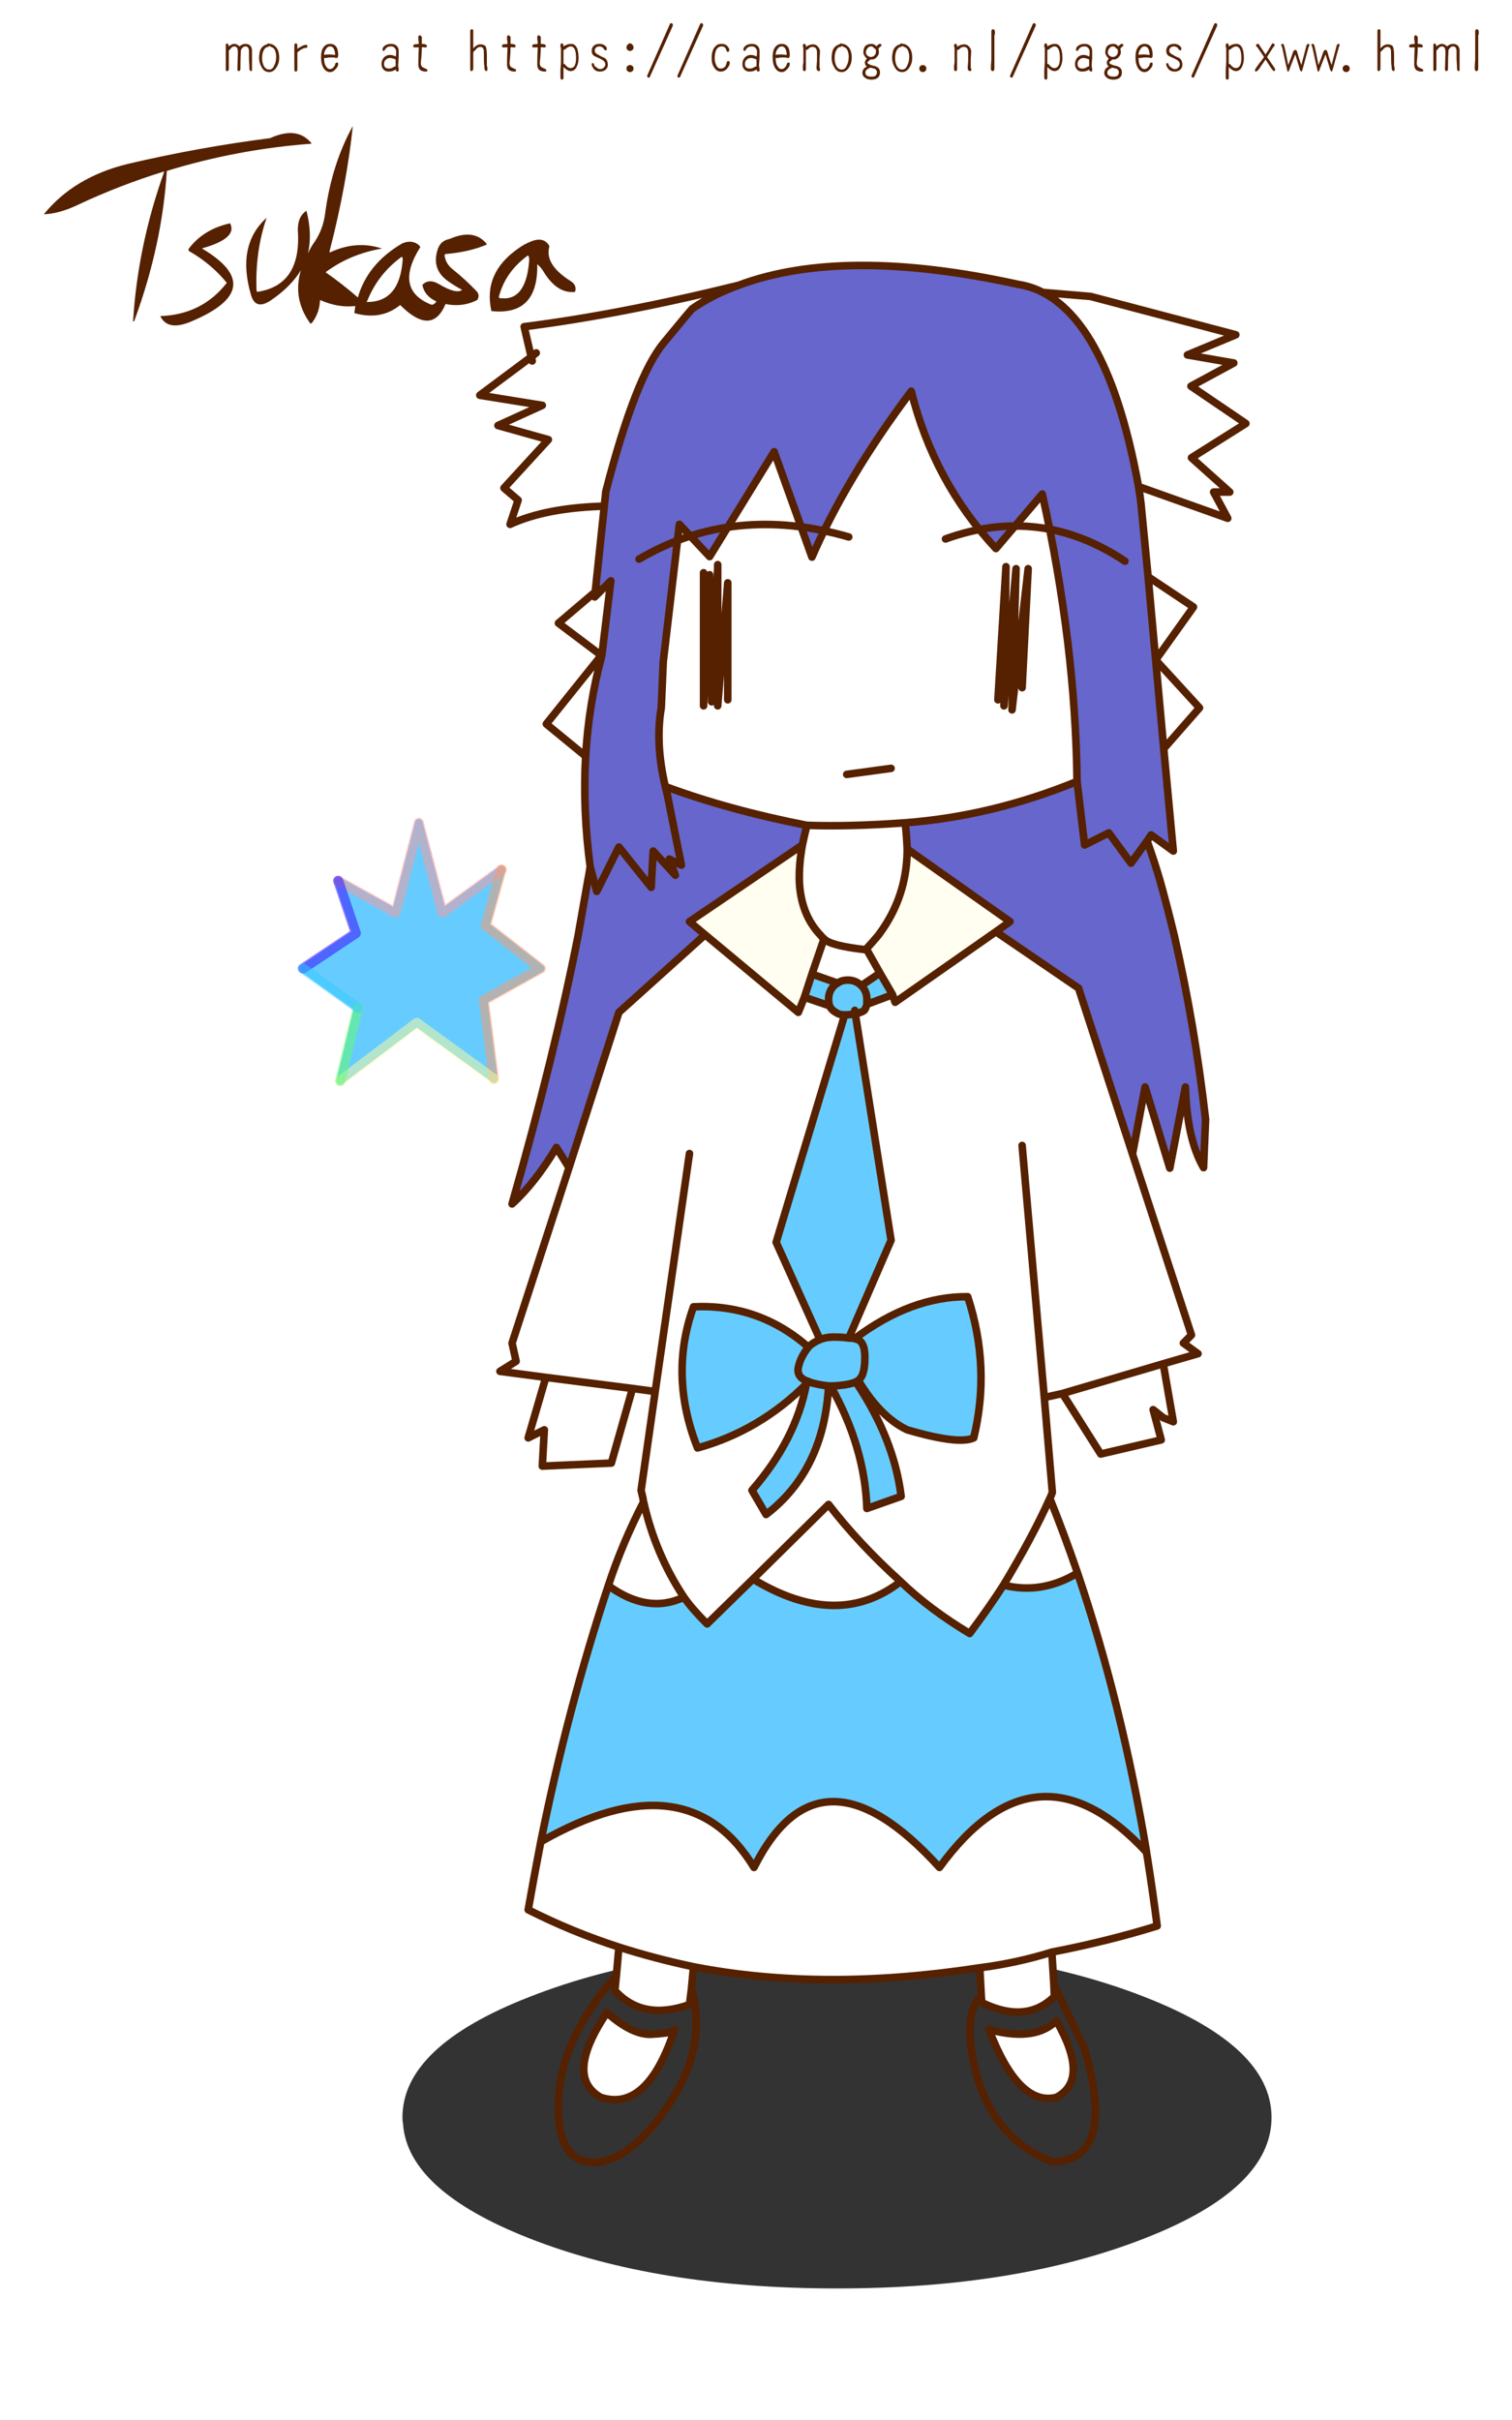 <svg xmlns:xlink="http://www.w3.org/1999/xlink" xmlns="http://www.w3.org/2000/svg" version="1.1"
     preserveAspectRatio="none" x="0px" y="0px" width="150px" height="240px" viewBox="0 0 150 240">
    <defs>
        <filter id="Filter_1" x="-24.874%" y="-47.898%" width="149.747%"
                height="195.796%" color-interpolation-filters="sRGB">
            <feGaussianBlur in="SourceGraphic" stdDeviation="3.333,3.333" result="result1"/>
        </filter>

        <g id="Layer6_0_FILL">
            <path fill="#FFFFFF" stroke="none" d="
M 150 0
L 0 0 0 240 150 240 150 0 Z"/>
        </g>

        <g id="shadow_0_Layer0_0_FILL">
            <path fill="#000000" fill-opacity="0.8" stroke="none" d="
M 34.4 -5.45
Q 27.55 -4 21.8 -0.9 10.95 4.9 10.95 13.2 10.95 13.6 11 13.95 11.4 21.75 21.8 27.35 32.7 33.2 48.05 33.2 63.4 33.2 74.3 27.35 85.15 21.55 85.15 13.2 85.15 4.9 74.3 -0.9 63.4 -6.75 48.05 -6.75 40.75 -6.75 34.4 -5.45 Z"/>
        </g>

        <g id="Layer4_0_FILL">
            <path fill="#66CCFF" stroke="none" d="
M 39.25 90.5
L 33.55 87.35 35.3 92.55 30.05 96.05 35.5 99.95 33.75 107.2 41.35 101.45 49 107 48 99.2 53.65 96.05 48.2 91.8 49.75 86.25 43.9 90.5 41.55 81.6 39.25 90.5 Z"/>
        </g>

        <g id="Layer2_0_FILL">
            <path fill="#333333" stroke="none" d="
M 104.4 214.4
Q 110.8 214.25 107.6 203.2
L 104.55 196.8 104.6 198
Q 101.8 200.75 97.4 198.6
L 97.35 197.95
Q 95.8 199.3 96.4 203.6 97.8 211.85 104.4 214.4
M 98.4 201.35
Q 102.75 202.45 104.8 200.4 108.15 206.25 104.8 208 101.05 208.95 98.1 201.25 98.25 201.3 98.4 201.35
M 61 197.4
L 61.15 195.9
Q 55.6 202.25 55.4 208.35 55.2 214.4 58.85 214.45 62.55 214.4 66.4 208.65 70.2 202.9 68.6 197.2
L 68.4 198.8
Q 63.75 200.45 61 197.4
M 60.2 199.6
Q 62.7 201.8 64.55 201.75 66.35 201.65 66.7 201.45 67 201.2 66.95 201.3
L 66.9 201.35
Q 64.2 209.5 59.6 208 55.95 205.95 60.2 199.6 Z"/>

            <path fill="#FFFFFF" stroke="none" d="
M 104.8 200.4
Q 102.75 202.45 98.4 201.35 98.25 201.3 98.1 201.25 101.05 208.95 104.8 208 108.15 206.25 104.8 200.4
M 97.2 195.15
L 97.35 197.95 97.4 198.6
Q 101.8 200.75 104.6 198
L 104.55 196.8 104.35 193.6
Q 100.8 194.7 97.2 195.15
M 89.35 156.85
Q 85.2 153.1 82.2 149.2
L 74.7 156.6
Q 83.1 161.7 89.35 156.85
M 106.9 156
Q 105.6 152.2 104.15 148.6 102.45 152.4 99.55 157.2 103.35 158.15 106.9 156
M 105.4 138.2
L 109.2 144.2 115.2 142.8 114.4 139.8 115.4 140.6 116.4 141 115.4 135.25 105.4 138.2
M 64.55 201.75
Q 62.7 201.8 60.2 199.6 55.95 205.95 59.6 208 64.2 209.5 66.9 201.35
L 66.95 201.3
Q 67 201.2 66.7 201.45 66.35 201.65 64.55 201.75
M 68.6 197.2
L 68.8 195.05
Q 65 194.25 61.4 193.1
L 61.15 195.9 61 197.4
Q 63.75 200.45 68.4 198.8
L 68.6 197.2
M 53.65 182.65
Q 53 186 52.4 189.4 56.75 191.6 61.4 193.1 65 194.25 68.8 195.05 81.6 197.55 97.2 195.15 100.8 194.7 104.35 193.6 110 192.5 114.8 191 114.35 187.5 113.8 184.05 113.75 183.85 113.75 183.7 102.85 171.95 93.2 185.2 81.35 172.15 74.8 185.2 68.2 174.35 53.65 182.65
M 67.85 158.4
Q 65 154.1 63.85 148.95 61.75 153 60.35 157.25 64.25 160.1 67.85 158.4
M 54.15 136.6
L 52.4 142.6 54 141.8 53.8 145.4 60.65 145.1 62.75 137.7 54.15 136.6
M 59.65 65
L 54.2 71.8 58.1 75
Q 58.4 69.85 59.7 65.05
L 59.65 65
M 59 59.2
L 59.05 58.7 55.4 61.8 59.65 65 59.7 65.05 60.6 57.6 59 59.2
M 52 32.4
L 52.7 35.4 53.2 35 52.7 35.4 52.8 35.8 52.7 35.4 47.6 39.2 53.8 40.2 49.4 42.2 54.4 43.6 50 48.4 51.4 49.6 50.6 52
Q 54.2 50.35 59.95 50.2
L 59.95 50.15 60.1 48.75
Q 63.05 37.35 65.85 34 68.6 30.65 68.7 30.6 70.75 29.2 73.25 28.3 61.5 31.2 52 32.4
M 89.8 81.6
Q 98.4 80.95 106.85 77.5 106.7 63.85 103.4 49
L 98.8 54.4
Q 92.65 47.8 90.4 38.8 83.95 47.4 80.55 55.25
L 76.8 44.8 70.4 55.2 67.4 52 65.8 65.6 65.6 70.2
Q 65 73.75 66 78 72.35 80.35 80.05 81.85 84.25 82 89.8 81.6
M 102 56.4
L 101.4 68.2 102 56.4 100.4 70.4 100.8 56.4 99.6 70 99.8 56.2 99 69.4 99.8 56.2 99.6 70 100.8 56.4 100.4 70.4 102 56.4
M 84 76.8
L 88.4 76.2 84 76.8
M 71.2 56
L 71.2 56.4 71.2 70 72.2 57.8 72.2 69.4 72.2 57.8 71.2 70 71.2 56.4 70.6 69.2 70.6 69.6 70.6 69.2 70.4 57 69.8 70 69.8 56.8 69.8 70 70.4 57 70.6 69.2 71.2 56.4 71.2 56
M 107 98
L 98.8 92.4 88.8 99.4 88.55 98.65 86 99.6
Q 85.9 100 85.75 100.2 85.5 100.4 84.85 100.55
L 88.4 123 84.2 132.7
Q 84.5 132.7 84.8 132.75 90.4 128.55 96 128.6 98.3 135.6 96.6 142.6 95.1 143.3 90 141.8 87.35 140.55 85.15 136.9 85.05 136.95 84.9 137.05 88.7 142.7 89.4 148.4
L 86 149.6
Q 85.8 143.5 82.4 137.45 82.3 137.45 82.2 137.45 81.75 145.8 76 150.2
L 74.6 147.8
Q 78.95 142.8 80 137.25 75.35 141.9 69.2 143.6 66.35 136.4 68.8 129.6 75.3 129.3 80.2 133.6 80.3 133.5 80.4 133.4 80.85 133.05 81.35 132.85
L 77 123.2 83.8 100.65
Q 83.3 100.65 83 100.45 82.45 100.15 82.3 99.75
L 79.8 98.9 79.2 100.4 69.95 92.7 61.4 100.4 56.45 115.8 50.8 133.2 51.2 135 49.6 136 54.15 136.6 62.75 137.7 65 138 68.4 114.4 65 138 63.6 147.8
Q 63.7 148.25 63.8 148.65 63.8 148.8 63.85 148.95 65 154.1 67.85 158.4 68.65 159.55 70.15 161.05
L 74.7 156.6 82.2 149.2
Q 85.2 153.1 89.35 156.85 92.2 159.6 96.2 162 98.35 159.1 99.55 157.2 102.45 152.4 104.15 148.6 104.3 148.3 104.4 148
L 103.6 138.6 101.4 113.6 103.6 138.6 105.4 138.2 115.4 135.25 118.85 134.25 117.4 133.2 118.2 132.4 112.35 114.45 107 98
M 86 94.2
Q 82.35 93.8 81.75 93.1
L 80.55 96.6 83.1 97.5
Q 83.5 97.2 84.1 97.2 84.9 97.2 85.45 97.75
L 87.3 96.5 86 94.2
M 90 84.2
Q 89.95 82.95 89.8 81.6 84.25 82 80.05 81.85 79.8 82.85 79.6 83.8 79.25 85.75 79.3 87.4 79.45 90.75 81.45 92.8 81.55 92.95 81.75 93.1 82.35 93.8 86 94.2
L 85.95 94.1
Q 86.55 93.45 87.1 92.8 89 90.3 89.65 87.4 90 85.85 90 84.2
M 113.9 57.2
L 114.65 65.45 118.4 60.2 113.9 57.2
M 119 70.2
L 114.65 65.45 115.45 74.25 119 70.2
M 103.45 29
Q 110.05 32.4 112.95 48.25
L 121.8 51.4 120.4 48.8 122 48.8 118.2 45.4 123.6 42 118.15 38.3 122.4 36 117.8 35.2 122.6 33.2 108.2 29.4 103.45 29 Z"/>

            <path fill="#66CCFF" stroke="none" d="
M 83.3 137.4
Q 82.85 137.45 82.4 137.45 85.8 143.5 86 149.6
L 89.4 148.4
Q 88.7 142.7 84.9 137.05 84.35 137.3 83.3 137.4
M 84.9 132.8
Q 85.8 132.95 85.8 134.6 85.8 136.25 85.3 136.75 85.25 136.85 85.15 136.9 87.35 140.55 90 141.8 95.1 143.3 96.6 142.6 98.3 135.6 96 128.6 90.4 128.55 84.8 132.75 84.85 132.75 84.9 132.8
M 84.5 100.6
Q 84.1 100.65 83.8 100.65
L 77 123.2 81.35 132.85
Q 81.95 132.6 82.7 132.6 83.55 132.6 84.2 132.7
L 88.4 123 84.85 100.55
Q 84.7 100.55 84.5 100.6
M 70.15 161.05
Q 68.65 159.55 67.85 158.4 64.25 160.1 60.35 157.25 56.3 169.5 53.65 182.65 68.2 174.35 74.8 185.2 81.35 172.15 93.2 185.2 102.85 171.95 113.75 183.7 111.3 169 106.9 156 103.35 158.15 99.55 157.2 98.35 159.1 96.2 162 92.2 159.6 89.35 156.85 83.1 161.7 74.7 156.6
L 70.15 161.05
M 80.4 137.1
Q 80.3 137.05 80.2 137 80.1 137.1 80 137.25 78.95 142.8 74.6 147.8
L 76 150.2
Q 81.75 145.8 82.2 137.45 81.25 137.35 80.4 137.1
M 79.2 135.6
Q 79.4 134.6 80.2 133.6 75.3 129.3 68.8 129.6 66.35 136.4 69.2 143.6 75.35 141.9 80 137.25
L 80.15 137
Q 79 136.6 79.2 135.6
M 80.4 133.4
Q 80.3 133.5 80.2 133.6 79.4 134.6 79.2 135.6 79 136.6 80.15 137
L 80.2 137
Q 80.3 137.05 80.4 137.1 81.25 137.35 82.2 137.45 82.3 137.45 82.4 137.45 82.85 137.45 83.3 137.4 84.35 137.3 84.9 137.05 85.05 136.95 85.15 136.9 85.25 136.85 85.3 136.75 85.8 136.25 85.8 134.6 85.8 132.95 84.9 132.8 84.85 132.75 84.8 132.75 84.5 132.7 84.2 132.7 83.55 132.6 82.7 132.6 81.95 132.6 81.35 132.85 80.85 133.05 80.4 133.4
M 88.55 98.65
L 87.3 96.5 85.45 97.75
Q 86 98.3 86 99.1 86 99.4 86 99.6
L 88.55 98.65
M 83.1 97.5
Q 82.9 97.6 82.75 97.75 82.2 98.3 82.2 99.1 82.2 99.45 82.3 99.75 82.45 100.15 83 100.45 83.3 100.65 83.8 100.65 84.1 100.65 84.5 100.6 84.7 100.55 84.85 100.55
L 84.8 100.2 84.85 100.55
Q 85.5 100.4 85.75 100.2 85.9 100 86 99.6 86 99.4 86 99.1 86 98.3 85.45 97.75 84.9 97.2 84.1 97.2 83.5 97.2 83.1 97.5
M 82.75 97.75
Q 82.9 97.6 83.1 97.5
L 80.55 96.6 79.8 98.9 82.3 99.75
Q 82.2 99.45 82.2 99.1 82.2 98.3 82.75 97.75 Z"/>

            <path fill="#6666CC" stroke="none" d="
M 58.3 87.4
Q 57.85 90 57.35 92.8 55 104.7 50.8 119.4 53.1 117.3 55.2 113.8
L 56.45 115.8 61.4 100.4 69.95 92.7 68.4 91.4 79.6 83.8
Q 79.8 82.85 80.05 81.85 72.35 80.35 66 78 66.1 78.4 66.2 78.8
L 67.6 85.8 66.4 85.2 67 86.8 64.8 84.4 64.6 88 61.4 84 59.2 88.4 58.55 85.95
Q 58.45 86.65 58.3 87.4
M 89.8 81.6
Q 89.95 82.95 90 84.2
L 100.2 91.4 98.8 92.4 107 98 112.35 114.45 113.6 107.8 116.05 115.85 117.6 107.8
Q 117.75 112.95 119.4 115.8
L 119.6 111
Q 118.55 101.75 116.5 92.8 115.85 90.1 115.1 87.4 114.55 85.5 113.8 83.4
L 112.2 85.6 110 82.6 107.6 83.8 106.85 77.5
Q 98.4 80.95 89.8 81.6
M 103.45 29
Q 102.3 28.4 101 28.2 83.65 24.4 73.25 28.3 70.75 29.2 68.7 30.6 68.6 30.65 65.85 34 63.05 37.35 60.1 48.75
L 59.95 50.15 59.95 50.2 59.05 58.7 59.4 58.4 59.05 58.7 59 59.2 60.6 57.6 59.7 65.05
Q 58.4 69.85 58.1 75 57.8 80.3 58.55 85.95
L 59.2 88.4 61.4 84 64.6 88 64.8 84.4 67 86.8 66.4 85.2 67.6 85.8 66.2 78.8
Q 66.1 78.4 66 78 65 73.75 65.6 70.2
L 65.8 65.6 67.4 52 70.4 55.2 76.8 44.8 80.55 55.25
Q 83.95 47.4 90.4 38.8 92.65 47.8 98.8 54.4
L 103.4 49
Q 106.7 63.85 106.85 77.5
L 107.6 83.8 110 82.6 112.2 85.6 113.8 83.4 114.2 82.8 116.4 84.4 115.45 74.25 114.65 65.45 113.9 57.2 113.2 50
Q 113.1 49.1 112.95 48.25 110.05 32.4 103.45 29 Z"/>

            <path fill="#FFFEF0" stroke="none" d="
M 81.75 93.1
Q 81.55 92.95 81.45 92.8 79.45 90.75 79.3 87.4 79.25 85.75 79.6 83.8
L 68.4 91.4 69.95 92.7 79.2 100.4 79.8 98.9 80.55 96.6 81.75 93.1
M 89.65 87.4
Q 89 90.3 87.1 92.8 86.55 93.45 85.95 94.1
L 86 94.2 87.3 96.5 88.55 98.65 88.8 99.4 98.8 92.4 100.2 91.4 90 84.2
Q 90 85.85 89.65 87.4 Z"/>
        </g>

        <g id="Layer0_0_FILL">
            <path fill="#552100" stroke="none" d="
M 22.7 4.6
Q 22.65 4.3 22.5 4.3
L 22.45 4.35
Q 22.4 4.4 22.4 4.45 22.4 4.5 22.4 4.55 22.4 4.65 22.4 4.7
L 22.4 5.95
Q 22.4 6.05 22.4 6.45
L 22.4 6.9
Q 22.4 7.05 22.5 7.05 22.7 7.05 22.7 6.85
L 22.7 5
Q 22.75 5 22.9 4.8 23.05 4.6 23.25 4.6 23.45 4.6 23.55 4.8 23.6 5 23.6 5.2
L 23.55 6.85
Q 23.55 7.05 23.7 7.05 23.85 7.05 23.85 6.8 23.85 5.65 23.9 4.95 24.1 4.6 24.35 4.6 24.7 4.6 24.7 5.1
L 24.7 5.85
Q 24.75 6.65 24.75 6.85 24.75 6.95 24.8 7 24.85 7.05 24.9 7.05 25 7.05 25 6.95
L 25 6.8
Q 25 6.65 25 6.55
L 25 5.8
Q 25 5.05 25 5 25 4.7 24.8 4.5 24.6 4.35 24.35 4.35 24.05 4.35 23.75 4.6 23.5 4.35 23.25 4.35 23 4.35 22.7 4.6
M 29.5 4.55
Q 29.5 4.3 29.35 4.3 29.2 4.3 29.2 4.55
L 29.2 4.65
Q 29.2 4.75 29.2 4.85
L 29.2 6.35
Q 29.2 6.45 29.2 6.65 29.2 6.8 29.2 6.85 29.2 7.1 29.35 7.1 29.5 7.1 29.5 6.85 29.5 6.55 29.5 5.95 29.5 5.25 29.5 5.2 29.65 5.05 29.9 4.9 30.15 4.75 30.35 4.75 30.5 4.75 30.5 4.6 30.5 4.45 30.35 4.45 30.05 4.45 29.5 4.85 29.5 4.75 29.5 4.65 29.5 4.6 29.5 4.55
M 26.75 4.35
Q 26.7 4.3 26.6 4.3
L 26.55 4.35
Q 26.5 4.4 26.45 4.4 25.85 4.6 25.75 5.25 25.7 5.55 25.7 5.7 25.7 6.25 25.95 6.65 26.2 7.15 26.7 7.15 27.15 7.15 27.45 6.65 27.7 6.25 27.7 5.75 27.7 4.9 27.25 4.55 27 4.35 26.8 4.35
L 26.75 4.35
M 26 5.8
Q 26 5 26.4 4.7 26.5 4.65 26.6 4.65 26.7 4.6 26.7 4.55 26.8 4.6 26.9 4.65 27.2 4.75 27.3 5.05 27.4 5.35 27.4 5.6 27.4 6.15 27.2 6.5 27.05 6.9 26.7 6.9 26.35 6.9 26.15 6.5 26 6.15 26 5.8
M 32.15 5.75
Q 32.2 5.75 32.25 5.75
L 32.4 5.75
Q 32.55 5.7 32.75 5.7 32.9 5.7 33.1 5.7 33.3 5.75 33.4 5.75 33.55 5.75 33.55 5.45 33.55 5.1 33.45 4.8 33.25 4.35 32.75 4.35 32.2 4.35 31.95 4.95 31.85 5.25 31.85 5.7 31.85 6.35 32.1 6.75 32.35 7.15 32.75 7.15 33.05 7.15 33.3 6.85 33.55 6.6 33.55 6.35 33.55 6.2 33.45 6.2 33.3 6.2 33.25 6.35 33.25 6.5 33.1 6.65 32.95 6.85 32.75 6.85 32.5 6.85 32.4 6.65 32.15 6.4 32.15 5.75
M 32.7 5.4
Q 32.3 5.4 32.15 5.45 32.15 5.1 32.35 4.85 32.5 4.6 32.75 4.6 33.2 4.6 33.25 5.45 32.8 5.4 32.7 5.4
M 38.8 4.35
Q 38.4 4.35 38.15 4.55 37.95 4.7 37.95 4.9 37.95 5.05 38.05 5.05 38.15 5.05 38.2 4.9 38.35 4.7 38.5 4.65 38.6 4.6 38.8 4.6 39.1 4.6 39.25 4.9 39.3 4.95 39.3 5.15 39.3 5.55 39.25 5.6 38.95 5.45 38.7 5.45 38.3 5.45 38.05 5.75 37.85 6 37.85 6.35 37.85 6.7 38.05 6.9 38.25 7.1 38.55 7.1 38.95 7.1 39.25 6.9 39.3 7.1 39.45 7.1 39.55 7.1 39.55 6.95
L 39.55 6.8
Q 39.5 6.65 39.5 6.45 39.5 6.4 39.55 5.75
L 39.55 5.05
Q 39.55 4.7 39.3 4.5 39.1 4.35 38.8 4.35
M 38.7 5.75
Q 38.85 5.75 39.15 5.85 39.2 5.9 39.25 5.9 39.25 6.3 39.25 6.6 39.2 6.55 39.05 6.65 38.8 6.8 38.6 6.8 38.1 6.8 38.1 6.35 38.1 6.05 38.3 5.9 38.45 5.75 38.7 5.75
M 41.85 3.7
Q 41.85 3.65 41.8 3.6 41.7 3.5 41.65 3.5 41.5 3.5 41.5 3.7
L 41.5 3.9
Q 41.55 4.1 41.55 4.35 41.2 4.4 41.1 4.4 41 4.45 41 4.6 41 4.7 41.1 4.7
L 41.25 4.7
Q 41.4 4.7 41.55 4.7 41.5 5.55 41.5 6.4 41.5 6.75 41.7 6.95 41.95 7.1 42.25 7.1 42.4 7.1 42.4 7 42.4 6.85 42.2 6.8 41.95 6.7 41.85 6.6 41.75 6.5 41.75 6.2
L 41.8 5.7
Q 41.85 5.1 41.85 4.7 41.95 4.65 42.05 4.7
L 42.25 4.7
Q 42.35 4.7 42.35 4.55 42.35 4.45 42.2 4.4 42.05 4.35 41.85 4.35 41.85 4.3 41.85 3.7
M 146.35 3.15
Q 146.35 3.2 146.35 3.4 146.35 3.55 146.35 3.6
L 146.35 5.05
Q 146.35 5.35 146.35 5.9 146.3 6.5 146.3 6.8 146.3 7.05 146.5 7.05 146.55 7.05 146.6 7 146.65 6.9 146.65 6.8
L 146.65 4.75
Q 146.65 4.7 146.65 4.15
L 146.65 3.55
Q 146.65 3.5 146.7 3.35 146.7 3.2 146.7 3.15 146.7 2.9 146.5 2.9 146.35 2.9 146.35 3.15
M 143.55 4.6
Q 143.3 4.35 143.05 4.35 142.8 4.35 142.5 4.6 142.45 4.3 142.3 4.3
L 142.25 4.35
Q 142.2 4.4 142.2 4.45 142.2 4.5 142.2 4.55 142.2 4.65 142.2 4.7
L 142.2 5.95
Q 142.2 6.05 142.2 6.45
L 142.2 6.9
Q 142.2 7.05 142.3 7.05 142.5 7.05 142.5 6.85
L 142.5 5
Q 142.55 5 142.7 4.8 142.85 4.6 143.05 4.6 143.25 4.6 143.35 4.8 143.4 5 143.4 5.2
L 143.35 6.85
Q 143.35 7.05 143.5 7.05 143.65 7.05 143.65 6.8 143.65 5.65 143.7 4.95 143.9 4.6 144.15 4.6 144.5 4.6 144.5 5.1
L 144.5 5.85
Q 144.55 6.65 144.55 6.85 144.55 6.95 144.6 7 144.65 7.05 144.7 7.05 144.8 7.05 144.8 6.95
L 144.8 6.8
Q 144.8 6.65 144.8 6.55
L 144.8 5.8
Q 144.8 5.05 144.8 5 144.8 4.7 144.6 4.5 144.4 4.35 144.15 4.35 143.85 4.35 143.55 4.6
M 120.75 2.55
L 120.75 2.45
Q 120.75 2.3 120.55 2.3 120.5 2.3 120.45 2.4
L 118.25 7.4
Q 118.2 7.5 118.2 7.55 118.2 7.7 118.4 7.7 118.45 7.7 118.5 7.55
L 120.75 2.55
M 126.4 4.6
Q 126.45 4.55 126.45 4.5 126.45 4.3 126.25 4.3 126.2 4.3 126.1 4.5 125.8 5.05 125.55 5.4
L 124.95 4.5
Q 124.95 4.45 124.9 4.4 124.85 4.35 124.8 4.35 124.6 4.35 124.6 4.55
L 124.65 4.6
Q 124.7 4.65 124.75 4.7 125.15 5.3 125.4 5.65 125.1 6.1 124.95 6.25 124.7 6.6 124.6 6.75 124.5 6.9 124.5 6.95 124.5 7.1 124.6 7.1 124.65 7.1 124.75 7 124.85 6.95 125.1 6.55
L 125.55 5.9
Q 125.8 6.3 126.1 6.75 126.3 7.05 126.4 7.05 126.5 7.05 126.5 6.9 126.5 6.85 126.45 6.75 126.35 6.6 125.7 5.65
L 126.3 4.7
Q 126.35 4.65 126.4 4.6
M 121.75 4.3
Q 121.6 4.3 121.6 4.5
L 121.6 4.65 121.65 4.75 121.65 6.05
Q 121.65 6.35 121.6 6.9 121.6 7.5 121.6 7.65 121.6 7.9 121.75 7.9 121.9 7.9 121.9 7.7
L 121.9 7.35
Q 121.9 6.95 121.9 6.65 122.3 7.05 122.6 7.05 123 7.05 123.2 6.65 123.4 6.25 123.4 5.8 123.4 4.35 122.65 4.35 122.3 4.35 121.9 4.6 121.9 4.3 121.75 4.3
M 121.9 4.95
Q 121.95 4.95 122.05 4.9 122.4 4.6 122.6 4.6 123.15 4.6 123.15 5.75 123.15 6.75 122.6 6.75 122.35 6.75 122.1 6.45 122 6.3 121.9 6.35
L 121.9 4.95
M 127.15 4.55
Q 127.15 4.65 127.2 4.7 127.65 6.8 127.7 6.95 127.7 7.1 127.8 7.1 127.85 7.1 127.9 6.95 128.05 6.5 128.5 5.4 128.95 6.85 128.95 6.9 129.05 7.1 129.1 7.1 129.15 7.1 129.2 6.95
L 129.8 4.75
Q 129.8 4.7 129.85 4.6 129.9 4.55 129.9 4.5 129.9 4.35 129.8 4.35 129.65 4.35 129.6 4.55
L 129.1 6.45
Q 128.8 5.6 128.7 5.2 128.65 4.95 128.5 4.95 128.4 4.95 128.3 5.1 128.05 5.85 127.8 6.45 127.55 5.1 127.4 4.55 127.35 4.35 127.25 4.35 127.1 4.35 127.1 4.45 127.1 4.5 127.15 4.55
M 133.55 7.15
Q 133.7 7.15 133.8 7.05 133.9 6.95 133.9 6.8 133.9 6.65 133.8 6.55 133.7 6.45 133.55 6.45 133.4 6.45 133.3 6.55 133.2 6.65 133.2 6.8 133.2 6.95 133.3 7.05 133.4 7.15 133.55 7.15
M 132.9 4.5
Q 132.9 4.35 132.8 4.35 132.65 4.35 132.6 4.55
L 132.1 6.45
Q 131.8 5.6 131.7 5.2 131.65 4.95 131.5 4.95 131.4 4.95 131.3 5.1 131.05 5.85 130.8 6.45 130.55 5.1 130.4 4.55 130.35 4.35 130.25 4.35 130.1 4.35 130.1 4.45 130.1 4.5 130.15 4.55 130.15 4.65 130.2 4.7 130.65 6.8 130.7 6.95 130.7 7.1 130.8 7.1 130.85 7.1 130.9 6.95 131.05 6.5 131.5 5.4 131.95 6.85 131.95 6.9 132.05 7.1 132.1 7.1 132.15 7.1 132.2 6.95
L 132.8 4.75
Q 132.8 4.7 132.85 4.6 132.9 4.55 132.9 4.5
M 141.15 4.55
Q 141.15 4.45 141 4.4 140.85 4.35 140.65 4.35 140.65 4.3 140.65 3.7 140.65 3.65 140.6 3.6 140.5 3.5 140.45 3.5 140.3 3.5 140.3 3.7
L 140.3 3.9
Q 140.35 4.1 140.35 4.35 140 4.4 139.9 4.4 139.8 4.45 139.8 4.6 139.8 4.7 139.9 4.7
L 140.05 4.7
Q 140.2 4.7 140.35 4.7 140.3 5.55 140.3 6.4 140.3 6.75 140.5 6.95 140.75 7.1 141.05 7.1 141.2 7.1 141.2 7 141.2 6.85 141 6.8 140.75 6.7 140.65 6.6 140.55 6.5 140.55 6.2
L 140.6 5.7
Q 140.65 5.1 140.65 4.7 140.75 4.65 140.85 4.7
L 141.05 4.7
Q 141.15 4.7 141.15 4.55
M 136.95 3.05
Q 136.95 2.9 136.8 2.9 136.65 2.9 136.65 3.1
L 136.65 5
Q 136.65 5.4 136.65 5.9 136.65 6.4 136.65 6.55 136.65 6.6 136.65 6.7 136.65 6.8 136.65 6.85 136.65 7.05 136.75 7.05 136.95 7.05 136.95 6.75 136.95 6.7 136.95 6.3 136.95 5.95 136.95 5.9
L 136.95 5.15
Q 137 5.15 137.05 5.05 137.2 4.95 137.25 4.85 137.45 4.65 137.65 4.65 138 4.65 138 5.15 138 6.35 138.05 6.55 138.05 7.05 138.25 7.05 138.35 7.05 138.35 6.9 138.35 6.85 138.35 6.7 138.3 6.55 138.3 6.45 138.3 6.4 138.3 6 138.3 5.55 138.3 5.5 138.3 4.8 138.15 4.55 137.95 4.4 137.65 4.4 137.3 4.4 136.95 4.8 136.95 3.8 136.95 3.05
M 116.6 5.85
Q 116.85 6 116.9 6.05 117.05 6.2 117.05 6.4 117.05 6.55 116.9 6.7 116.75 6.85 116.55 6.85 116.35 6.85 116.2 6.7 116 6.6 115.95 6.45 115.9 6.25 115.8 6.25 115.7 6.25 115.7 6.4 115.7 6.55 115.85 6.75 116.05 7.1 116.55 7.1 116.85 7.1 117.1 6.9 117.3 6.7 117.3 6.45 117.3 6.1 117.15 5.9 117.05 5.75 116.75 5.65 116.55 5.55 116.3 5.4 116 5.25 116 5.05 116 4.8 116.15 4.7 116.3 4.6 116.45 4.6 116.75 4.6 116.9 4.85 117 5 117.1 5 117.2 5 117.2 4.8 117.2 4.7 117.05 4.55 116.8 4.35 116.5 4.35 116.15 4.35 115.95 4.5 115.7 4.7 115.7 5.05 115.7 5.45 116.05 5.6 116.4 5.75 116.6 5.85
M 113.05 5.75
L 113.2 5.75
Q 113.35 5.7 113.55 5.7 113.7 5.7 113.9 5.7 114.1 5.75 114.2 5.75 114.35 5.75 114.35 5.45 114.35 5.1 114.25 4.8 114.05 4.35 113.55 4.35 113 4.35 112.75 4.95 112.65 5.25 112.65 5.7 112.65 6.35 112.9 6.75 113.15 7.15 113.55 7.15 113.85 7.15 114.1 6.85 114.35 6.6 114.35 6.35 114.35 6.2 114.25 6.2 114.1 6.2 114.05 6.35 114.05 6.5 113.9 6.65 113.75 6.85 113.55 6.85 113.3 6.85 113.2 6.65 112.95 6.4 112.95 5.75 113 5.75 113.05 5.75
M 112.95 5.45
Q 112.95 5.1 113.15 4.85 113.3 4.6 113.55 4.6 114 4.6 114.05 5.45 113.6 5.4 113.5 5.4 113.1 5.4 112.95 5.45
M 111.3 4.35
Q 111.15 4.35 110.95 4.6 110.75 4.35 110.45 4.35 110.1 4.35 109.85 4.55 109.65 4.8 109.65 5.2 109.65 5.35 109.75 5.5 109.85 5.7 110 5.8 109.8 6.05 109.8 6.2 109.8 6.45 110 6.6 109.55 6.8 109.55 7.25 109.55 7.5 109.8 7.7 110.05 7.9 110.45 7.9 110.85 7.9 111.1 7.7 111.3 7.5 111.3 7.2 111.3 6.9 111.15 6.75 110.95 6.55 110.55 6.5 110.05 6.35 110.05 6.2 110.05 6.15 110.35 5.9
L 110.5 5.9
Q 110.75 5.9 110.95 5.7 111.2 5.45 111.2 5.15 111.2 5.1 111.15 4.85 111.15 4.8 111.25 4.7 111.45 4.55 111.45 4.5 111.45 4.35 111.3 4.35
M 110.1 5.55
Q 109.9 5.4 109.9 5.2 109.9 5 110.05 4.8 110.2 4.6 110.4 4.6 110.55 4.6 110.65 4.7 110.75 4.85 110.85 4.85 110.85 4.9 110.9 5 110.9 5.1 110.9 5.15 110.9 5.35 110.75 5.5 110.6 5.65 110.4 5.65 110.25 5.65 110.1 5.55
M 110.75 6.8
Q 111 6.95 111 7.15 111 7.4 110.8 7.55 110.65 7.6 110.45 7.6 109.85 7.6 109.85 7.2 109.85 6.95 110.15 6.8 110.3 6.75 110.3 6.7 110.7 6.8 110.75 6.8
M 91.8 7.05
Q 91.9 6.95 91.9 6.8 91.9 6.65 91.8 6.55 91.7 6.45 91.55 6.45 91.4 6.45 91.3 6.55 91.2 6.65 91.2 6.8 91.2 6.95 91.3 7.05 91.4 7.15 91.55 7.15 91.7 7.15 91.8 7.05
M 96.35 5.1
Q 96.35 4.9 96.2 4.7 96 4.4 95.65 4.4 95.3 4.4 94.95 4.65
L 94.95 4.5
Q 94.9 4.35 94.8 4.35 94.65 4.35 94.65 4.5 94.65 4.55 94.65 4.6 94.7 4.7 94.7 4.8 94.7 4.85 94.7 5.2 94.7 5.5 94.7 5.75 94.7 5.9 94.7 6.2
L 94.65 6.5
Q 94.65 6.6 94.65 6.7 94.65 6.8 94.65 6.85 94.65 7.05 94.8 7.05 94.95 7.05 94.95 6.85
L 94.95 6.4
Q 94.95 5.95 94.95 5.65 94.95 5.5 94.95 5.25 94.95 5 94.95 4.95 95.05 5 95.25 4.8 95.4 4.65 95.6 4.65 96.05 4.65 96.05 5.2 96.05 5.45 96.05 6.05
L 96 6.7
Q 96 7.05 96.25 7.05 96.35 7.05 96.35 6.95 96.35 6.9 96.35 6.8
L 96.3 6.7
Q 96.3 6.65 96.3 5.9 96.35 5.15 96.35 5.1
M 98.65 4.15
L 98.65 3.55
Q 98.65 3.5 98.7 3.35 98.7 3.2 98.7 3.15 98.7 2.9 98.5 2.9 98.35 2.9 98.35 3.15 98.35 3.2 98.35 3.4 98.35 3.55 98.35 3.6
L 98.35 5.05
Q 98.35 5.35 98.35 5.9 98.3 6.5 98.3 6.8 98.3 7.05 98.5 7.05 98.55 7.05 98.6 7 98.65 6.9 98.65 6.8
L 98.65 4.75
Q 98.65 4.7 98.65 4.15
M 103.75 4.3
Q 103.6 4.3 103.6 4.5
L 103.6 4.65 103.65 4.75 103.65 6.05
Q 103.65 6.35 103.6 6.9 103.6 7.5 103.6 7.65 103.6 7.9 103.75 7.9 103.9 7.9 103.9 7.7
L 103.9 7.35
Q 103.9 6.95 103.9 6.65 104.3 7.05 104.6 7.05 105 7.05 105.2 6.65 105.4 6.25 105.4 5.8 105.4 4.35 104.65 4.35 104.3 4.35 103.9 4.6 103.9 4.3 103.75 4.3
M 104.6 4.6
Q 105.15 4.6 105.15 5.75 105.15 6.75 104.6 6.75 104.35 6.75 104.1 6.45 104 6.3 103.9 6.35
L 103.9 4.95
Q 103.95 4.95 104.05 4.9 104.4 4.6 104.6 4.6
M 102.75 2.55
L 102.75 2.45
Q 102.75 2.3 102.55 2.3 102.5 2.3 102.45 2.4
L 100.25 7.4
Q 100.2 7.5 100.2 7.55 100.2 7.7 100.4 7.7 100.45 7.7 100.5 7.55
L 102.75 2.55
M 108.1 4.5
Q 107.9 4.35 107.6 4.35 107.2 4.35 106.95 4.55 106.75 4.7 106.75 4.9 106.75 5.05 106.85 5.05 106.95 5.05 107 4.9 107.15 4.7 107.3 4.65 107.4 4.6 107.6 4.6 107.9 4.6 108.05 4.9 108.1 4.95 108.1 5.15 108.1 5.55 108.05 5.6 107.75 5.45 107.5 5.45 107.1 5.45 106.85 5.75 106.65 6 106.65 6.35 106.65 6.7 106.85 6.9 107.05 7.1 107.35 7.1 107.75 7.1 108.05 6.9 108.1 7.1 108.25 7.1 108.35 7.1 108.35 6.95
L 108.35 6.8
Q 108.3 6.65 108.3 6.45 108.3 6.4 108.35 5.75
L 108.35 5.05
Q 108.35 4.7 108.1 4.5
M 107.1 5.9
Q 107.25 5.75 107.5 5.75 107.65 5.75 107.95 5.85 108 5.9 108.05 5.9 108.05 6.3 108.05 6.6 108 6.55 107.85 6.65 107.6 6.8 107.4 6.8 106.9 6.8 106.9 6.35 106.9 6.05 107.1 5.9
M 88.55 5.25
Q 88.5 5.55 88.5 5.7 88.5 6.25 88.75 6.65 89 7.15 89.5 7.15 89.95 7.15 90.25 6.65 90.5 6.25 90.5 5.75 90.5 4.9 90.05 4.55 89.8 4.35 89.6 4.35
L 89.55 4.35
Q 89.5 4.3 89.4 4.3
L 89.35 4.35
Q 89.3 4.4 89.25 4.4 88.65 4.6 88.55 5.25
M 88.8 5.8
Q 88.8 5 89.2 4.7 89.3 4.65 89.4 4.65 89.5 4.6 89.5 4.55 89.6 4.6 89.7 4.65 90 4.75 90.1 5.05 90.2 5.35 90.2 5.6 90.2 6.15 90 6.5 89.85 6.9 89.5 6.9 89.15 6.9 88.95 6.5 88.8 6.15 88.8 5.8
M 86.95 4.6
Q 86.75 4.35 86.45 4.35 86.1 4.35 85.85 4.55 85.65 4.8 85.65 5.2 85.65 5.35 85.75 5.5 85.85 5.7 86 5.8 85.8 6.05 85.8 6.2 85.8 6.45 86 6.6 85.55 6.8 85.55 7.25 85.55 7.5 85.8 7.7 86.05 7.9 86.45 7.9 86.85 7.9 87.1 7.7 87.3 7.5 87.3 7.2 87.3 6.9 87.15 6.75 86.95 6.55 86.55 6.5 86.05 6.35 86.05 6.2 86.05 6.15 86.35 5.9
L 86.5 5.9
Q 86.75 5.9 86.95 5.7 87.2 5.45 87.2 5.15 87.2 5.1 87.15 4.85 87.15 4.8 87.25 4.7 87.45 4.55 87.45 4.5 87.45 4.35 87.3 4.35 87.15 4.35 86.95 4.6
M 86.85 4.85
Q 86.85 4.9 86.9 5 86.9 5.1 86.9 5.15 86.9 5.35 86.75 5.5 86.6 5.65 86.4 5.65 86.25 5.65 86.1 5.55 85.9 5.4 85.9 5.2 85.9 5 86.05 4.8 86.2 4.6 86.4 4.6 86.55 4.6 86.65 4.7 86.75 4.85 86.85 4.85
M 87 7.15
Q 87 7.4 86.8 7.55 86.65 7.6 86.45 7.6 85.85 7.6 85.85 7.2 85.85 6.95 86.15 6.8 86.3 6.75 86.3 6.7 86.7 6.8 86.75 6.8 87 6.95 87 7.15
M 62.85 6.8
Q 62.85 6.65 62.75 6.55 62.65 6.45 62.5 6.45 62.35 6.45 62.25 6.55 62.15 6.65 62.15 6.8 62.15 6.95 62.25 7.05 62.35 7.15 62.5 7.15 62.65 7.15 62.75 7.05 62.85 6.95 62.85 6.8
M 62.85 4.7
Q 62.85 4.55 62.75 4.45 62.65 4.3 62.5 4.3 62.35 4.3 62.25 4.45 62.15 4.55 62.15 4.7 62.15 4.85 62.25 4.95 62.35 5.05 62.5 5.05 62.65 5.05 62.75 4.95 62.85 4.85 62.85 4.7
M 66.75 2.45
Q 66.75 2.3 66.55 2.3 66.5 2.3 66.45 2.4
L 64.25 7.4
Q 64.2 7.5 64.2 7.55 64.2 7.7 64.4 7.7 64.45 7.7 64.5 7.55
L 66.75 2.55 66.75 2.45
M 69.75 2.45
Q 69.75 2.3 69.55 2.3 69.5 2.3 69.45 2.4
L 67.25 7.4
Q 67.2 7.5 67.2 7.55 67.2 7.7 67.4 7.7 67.45 7.7 67.5 7.55
L 69.75 2.55 69.75 2.45
M 74.6 4.35
Q 74.2 4.35 73.95 4.55 73.75 4.7 73.75 4.9 73.75 5.05 73.85 5.05 73.95 5.05 74 4.9 74.15 4.7 74.3 4.65 74.4 4.6 74.6 4.6 74.9 4.6 75.05 4.9 75.1 4.95 75.1 5.15 75.1 5.55 75.05 5.6 74.75 5.45 74.5 5.45 74.1 5.45 73.85 5.75 73.65 6 73.65 6.35 73.65 6.7 73.85 6.9 74.05 7.1 74.35 7.1 74.75 7.1 75.05 6.9 75.1 7.1 75.25 7.1 75.35 7.1 75.35 6.95
L 75.35 6.8
Q 75.3 6.65 75.3 6.45 75.3 6.4 75.35 5.75
L 75.35 5.05
Q 75.35 4.7 75.1 4.5 74.9 4.35 74.6 4.35
M 74.1 5.9
Q 74.25 5.75 74.5 5.75 74.65 5.75 74.95 5.85 75 5.9 75.05 5.9 75.05 6.3 75.05 6.6 75 6.55 74.85 6.65 74.6 6.8 74.4 6.8 73.9 6.8 73.9 6.35 73.9 6.05 74.1 5.9
M 71.6 4.35
Q 71.3 4.35 71.15 4.45 70.6 4.8 70.6 5.75 70.6 6.35 70.85 6.7 71.1 7.1 71.5 7.1 71.95 7.1 72.25 6.65 72.4 6.4 72.4 6.25 72.4 6.15 72.35 6.1
L 72.3 6.05
Q 72.1 6.05 72.1 6.2 72.05 6.4 71.95 6.6 71.75 6.8 71.5 6.8 71.2 6.8 71.05 6.45 70.9 6.15 70.9 5.8 70.9 5.3 71.05 4.95 71.25 4.6 71.6 4.6 71.95 4.6 72.05 4.95 72.1 5.15 72.2 5.15 72.25 5.15 72.3 5.1 72.35 5.05 72.35 5 72.35 4.8 72.25 4.7 72.05 4.35 71.6 4.35
M 76.95 5.75
Q 77 5.75 77.05 5.75
L 77.2 5.75
Q 77.35 5.7 77.55 5.7 77.7 5.7 77.9 5.7 78.1 5.75 78.2 5.75 78.35 5.75 78.35 5.45 78.35 5.1 78.25 4.8 78.05 4.35 77.55 4.35 77 4.35 76.75 4.95 76.65 5.25 76.65 5.7 76.65 6.35 76.9 6.75 77.15 7.15 77.55 7.15 77.85 7.15 78.1 6.85 78.35 6.6 78.35 6.35 78.35 6.2 78.25 6.2 78.1 6.2 78.05 6.35 78.05 6.5 77.9 6.65 77.75 6.85 77.55 6.85 77.3 6.85 77.2 6.65 76.95 6.4 76.95 5.75
M 76.95 5.45
Q 76.95 5.1 77.15 4.85 77.3 4.6 77.55 4.6 78 4.6 78.05 5.45 77.6 5.4 77.5 5.4 77.1 5.4 76.95 5.45
M 81.05 5.2
Q 81.05 5.45 81.05 6.05
L 81 6.7
Q 81 7.05 81.25 7.05 81.35 7.05 81.35 6.95 81.35 6.9 81.35 6.8
L 81.3 6.7
Q 81.3 6.65 81.3 5.9 81.35 5.15 81.35 5.1 81.35 4.9 81.2 4.7 81 4.4 80.65 4.4 80.3 4.4 79.95 4.65
L 79.95 4.5
Q 79.9 4.35 79.8 4.35 79.65 4.35 79.65 4.5 79.65 4.55 79.65 4.6 79.7 4.7 79.7 4.8 79.7 4.85 79.7 5.2 79.7 5.5 79.7 5.75 79.7 5.9 79.7 6.2
L 79.65 6.5
Q 79.65 6.6 79.65 6.7 79.65 6.8 79.65 6.85 79.65 7.05 79.8 7.05 79.95 7.05 79.95 6.85
L 79.95 6.4
Q 79.95 5.95 79.95 5.65 79.95 5.5 79.95 5.25 79.95 5 79.95 4.95 80.05 5 80.25 4.8 80.4 4.65 80.6 4.65 81.05 4.65 81.05 5.2
M 83.4 4.3
L 83.35 4.35
Q 83.3 4.4 83.25 4.4 82.65 4.6 82.55 5.25 82.5 5.55 82.5 5.7 82.5 6.25 82.75 6.65 83 7.15 83.5 7.15 83.95 7.15 84.25 6.65 84.5 6.25 84.5 5.75 84.5 4.9 84.05 4.55 83.8 4.35 83.6 4.35
L 83.55 4.35
Q 83.5 4.3 83.4 4.3
M 82.8 5.8
Q 82.8 5 83.2 4.7 83.3 4.65 83.4 4.65 83.5 4.6 83.5 4.55 83.6 4.6 83.7 4.65 84 4.75 84.1 5.05 84.2 5.35 84.2 5.6 84.2 6.15 84 6.5 83.85 6.9 83.5 6.9 83.15 6.9 82.95 6.5 82.8 6.15 82.8 5.8
M 60.05 4.55
Q 59.8 4.35 59.5 4.35 59.15 4.35 58.95 4.5 58.7 4.7 58.7 5.05 58.7 5.45 59.05 5.6 59.4 5.75 59.6 5.85 59.85 6 59.9 6.05 60.05 6.2 60.05 6.4 60.05 6.55 59.9 6.7 59.75 6.85 59.55 6.85 59.35 6.85 59.2 6.7 59 6.6 58.95 6.45 58.9 6.25 58.8 6.25 58.7 6.25 58.7 6.4 58.7 6.55 58.85 6.75 59.05 7.1 59.55 7.1 59.85 7.1 60.1 6.9 60.3 6.7 60.3 6.45 60.3 6.1 60.15 5.9 60.05 5.75 59.75 5.65 59.55 5.55 59.3 5.4 59 5.25 59 5.05 59 4.8 59.15 4.7 59.3 4.6 59.45 4.6 59.75 4.6 59.9 4.85 60 5 60.1 5 60.2 5 60.2 4.8 60.2 4.7 60.05 4.55
M 55.9 4.6
Q 55.9 4.3 55.75 4.3 55.6 4.3 55.6 4.5
L 55.6 4.65 55.65 4.75 55.65 6.05
Q 55.65 6.35 55.6 6.9 55.6 7.5 55.6 7.65 55.6 7.9 55.75 7.9 55.9 7.9 55.9 7.7
L 55.9 7.35
Q 55.9 6.95 55.9 6.65 56.3 7.05 56.6 7.05 57 7.05 57.2 6.65 57.4 6.25 57.4 5.8 57.4 4.35 56.65 4.35 56.3 4.35 55.9 4.6
M 56.6 4.6
Q 57.15 4.6 57.15 5.75 57.15 6.75 56.6 6.75 56.35 6.75 56.1 6.45 56 6.3 55.9 6.35
L 55.9 4.95
Q 55.95 4.95 56.05 4.9 56.4 4.6 56.6 4.6
M 52.9 4.4
Q 52.8 4.45 52.8 4.6 52.8 4.7 52.9 4.7
L 53.05 4.7
Q 53.2 4.7 53.35 4.7 53.3 5.55 53.3 6.4 53.3 6.75 53.5 6.95 53.75 7.1 54.05 7.1 54.2 7.1 54.2 7 54.2 6.85 54 6.8 53.75 6.7 53.65 6.6 53.55 6.5 53.55 6.2
L 53.6 5.7
Q 53.65 5.1 53.65 4.7 53.75 4.65 53.85 4.7
L 54.05 4.7
Q 54.15 4.7 54.15 4.55 54.15 4.45 54 4.4 53.85 4.35 53.65 4.35 53.65 4.3 53.65 3.7 53.65 3.65 53.6 3.6 53.5 3.5 53.45 3.5 53.3 3.5 53.3 3.7
L 53.3 3.9
Q 53.35 4.1 53.35 4.35 53 4.4 52.9 4.4
M 50.65 4.35
Q 50.65 4.3 50.65 3.7 50.65 3.65 50.6 3.6 50.5 3.5 50.45 3.5 50.3 3.5 50.3 3.7
L 50.3 3.9
Q 50.35 4.1 50.35 4.35 50 4.4 49.9 4.4 49.8 4.45 49.8 4.6 49.8 4.7 49.9 4.7
L 50.05 4.7
Q 50.2 4.7 50.35 4.7 50.3 5.55 50.3 6.4 50.3 6.75 50.5 6.95 50.75 7.1 51.05 7.1 51.2 7.1 51.2 7 51.2 6.85 51 6.8 50.75 6.7 50.65 6.6 50.55 6.5 50.55 6.2
L 50.6 5.7
Q 50.65 5.1 50.65 4.7 50.75 4.65 50.85 4.7
L 51.05 4.7
Q 51.15 4.7 51.15 4.55 51.15 4.45 51 4.4 50.85 4.35 50.65 4.35
M 46.95 3.05
Q 46.95 2.9 46.8 2.9 46.65 2.9 46.65 3.1
L 46.65 5
Q 46.65 5.4 46.65 5.9 46.65 6.4 46.65 6.55 46.65 6.6 46.65 6.7 46.65 6.8 46.65 6.85 46.65 7.05 46.75 7.05 46.95 7.05 46.95 6.75 46.95 6.7 46.95 6.3 46.95 5.95 46.95 5.9
L 46.95 5.15
Q 47 5.15 47.05 5.05 47.2 4.95 47.25 4.85 47.45 4.65 47.65 4.65 48 4.65 48 5.15 48 6.35 48.05 6.55 48.05 7.05 48.25 7.05 48.35 7.05 48.35 6.9 48.35 6.85 48.35 6.7 48.3 6.55 48.3 6.45 48.3 6.4 48.3 6 48.3 5.55 48.3 5.5 48.3 4.8 48.15 4.55 47.95 4.4 47.65 4.4 47.3 4.4 46.95 4.8 46.95 3.8 46.95 3.05
M 22.8 22.1
L 22.8 22.15
Q 20.15 22.75 18.7 24.7 18.7 24.85 18.75 24.9 20.95 26.15 22.5 28.05 20.05 31.2 15.9 31.35 16.65 32.9 19.05 31.85 26.7 28.6 20.05 24.65 20.1 24.6 20.15 24.6 23.65 23.6 22.8 22.1
M 30.9 14.25
Q 30.9 14.2 30.85 14.15 29.45 12.5 26.8 13.7 19.75 14.6 12.7 16.25 7.35 17.55 4.35 21.25 5.85 21.2 7.65 20.35 11.9 18.35 16.3 17 13.65 24.4 13.2 31.9 13.35 31.85 13.35 31.75 16.1 24.25 16.55 16.95 23.55 14.8 30.9 14.25
M 52.8 23.9
Q 52.1 24.15 51.4 24.65 47.9 27.1 48.75 30.85 53.4 31.35 53.3 26.2 53.65 26.5 53.9 26.9 55.25 29.15 57.05 28.95 57.25 28.3 56.65 27.9 54 26.25 54.5 24.45 54.5 24.4 54.45 24.3 53.9 23.5 52.8 23.9
M 52.35 25.35
Q 52.5 25.35 52.5 25.8 52.2 30 49.5 29.55 49.5 29.5 49.5 29.4 50.15 26.95 52.35 25.35
M 48.3 24.25
Q 48.3 24.2 48.25 24.15 47 22.65 44.6 23.7 43.75 23.85 43.45 24.65 42.75 26.65 44.4 27.85 45.1 28.35 45.85 28.75 45.25 29.2 43.5 28.15 42.55 27.6 41.9 28.25 42.1 29.35 43.3 29.9 43 30.3 42.75 30.2 39.05 28.7 41.7 24.5 41.65 24.45 41.6 24.35 40.95 23.75 40 24.1 39.9 24.15 39.8 24.2 36.45 26.2 35.5 29.5 33.95 28.15 32.3 27 34.7 25.2 37.9 24.65 35.35 23.8 32.7 25.05 32.7 25 32.7 24.9 34.4 18.3 35 12.5 32.9 16.3 32.25 21.2 32.05 22.75 31.2 24 30.8 24.55 30.55 25.15 31 23.2 30.4 20.9 29.5 21.5 29.55 22.9 29.9 28.3 25.5 28.95 25.5 28.9 25.45 28.8 25.3 24.95 26.45 21.6 23.45 24.3 24.9 29.25 25.35 30.8 26.85 29.8 28.85 28.45 29.85 26.8 29 29.65 30.8 32.1 30.95 32.05 31 31.95 31.7 31 31.75 29.75 33.55 30.55 35.25 30.35 35.2 30.7 35.15 31.05 37.8 31.8 39.7 30.25 42.85 33.4 44.2 30.15 45.9 30.5 47.35 29.75 47.65 29.25 47.25 28.85 46.15 27.7 44.9 26.7 44.2 26.15 44.1 25.3 44.15 25.25 44.15 25.2 46.55 25 48.3 24.25
M 39.95 25.75
Q 39.65 30 36.35 29.95 36.4 29.9 36.45 29.8 37.5 27.2 39.8 25.5 39.95 25.4 39.95 25.75 Z"/>
        </g>

        <path id="Layer4_0_1_STROKES" stroke="#66CCFF" stroke-width="0.75" stroke-linejoin="round"
              stroke-linecap="round" fill="none" d="
M 39.25 90.5
L 41.55 81.6 43.9 90.5 49.75 86.25 48.2 91.8 53.65 96.05 48 99.2 49 107 41.35 101.45 33.75 107.2 35.5 99.95 30.05 96.05 35.3 92.55 33.55 87.35 39.25 90.5 Z"/>

        <path id="Layer3_0_1_STROKES" stroke="#FF9999" stroke-opacity="0.498" stroke-width="1"
              stroke-linejoin="round" stroke-linecap="round" fill="none" d="
M 33.55 87.35
L 39.25 90.5 41.55 81.6 43.9 90.5 49.75 86.25"/>

        <path id="Layer3_0_2_STROKES" stroke="#FF9966" stroke-opacity="0.498" stroke-width="1"
              stroke-linejoin="round" stroke-linecap="round" fill="none" d="
M 49.75 86.25
L 48.2 91.8 53.65 96.05 48 99.2 49 107"/>

        <path id="Layer3_0_3_STROKES" stroke="#FFFF99" stroke-opacity="0.498" stroke-width="1"
              stroke-linejoin="round" stroke-linecap="round" fill="none" d="
M 49 107
L 41.35 101.45 33.75 107.2"/>

        <path id="Layer3_0_4_STROKES" stroke="#66FF66" stroke-opacity="0.498" stroke-width="1"
              stroke-linejoin="round" stroke-linecap="round" fill="none" d="
M 33.75 107.2
L 35.5 99.95"/>

        <path id="Layer3_0_5_STROKES" stroke="#3300FF" stroke-opacity="0.498" stroke-width="1"
              stroke-linejoin="round" stroke-linecap="round" fill="none" d="
M 30.05 96.05
L 35.3 92.55 33.55 87.35"/>

        <path id="Layer3_0_6_STROKES" stroke="#33CCFF" stroke-opacity="0.498" stroke-width="1"
              stroke-linejoin="round" stroke-linecap="round" fill="none" d="
M 35.5 99.95
L 30.05 96.05"/>

        <path id="Layer2_0_1_STROKES" stroke="#552100" stroke-width="0.75" stroke-linejoin="round"
              stroke-linecap="round" fill="none" d="
M 103.45 29
Q 102.3 28.4 101 28.2 83.65 24.4 73.25 28.3 70.75 29.2 68.7 30.6 68.6 30.65 65.85 34 63.05 37.35 60.1 48.75
L 59.95 50.175 59.95 50.2 59.05 58.7 59.4 58.4
M 103.45 29
Q 110.05 32.4 112.95 48.25
L 121.8 51.4 120.4 48.8 122 48.8 118.2 45.4 123.6 42 118.15 38.3 122.4 36 117.8 35.2 122.6 33.2 108.2 29.4 103.45 29 Z
M 115.45 74.25
L 119 70.2 114.65 65.45 115.45 74.25 116.4 84.4 114.2 82.8 113.8 83.4
Q 114.55 85.5 115.1 87.4 115.85 90.1 116.5 92.8 118.55 101.75 119.6 111
L 119.4 115.8
Q 117.75 112.95 117.6 107.8
L 116.05 115.85 113.6 107.8 112.35 114.45 118.2 132.4 117.4 133.2 118.85 134.25 115.4 135.25 116.4 141 115.4 140.6 114.4 139.8 115.2 142.8 109.2 144.2 105.4 138.2 103.6 138.6 104.4 148
Q 104.3 148.3 104.15 148.6 105.6 152.2 106.9 156 111.3 169 113.75 183.7 113.75 183.85 113.8 184.05 114.35 187.5 114.8 191 110 192.5 104.35 193.6
L 104.55 196.8 107.6 203.2
Q 110.8 214.25 104.4 214.4 97.8 211.85 96.4 203.6 95.8 199.3 97.35 197.95
L 97.2 195.15
Q 81.6 197.55 68.8 195.05
L 68.6 197.2
Q 70.2 202.9 66.4 208.65 62.55 214.4 58.85 214.45 55.2 214.4 55.4 208.35 55.6 202.25 61.15 195.9
L 61.4 193.1
Q 56.75 191.6 52.4 189.4 53 186 53.65 182.65 56.3 169.5 60.35 157.25 61.75 153 63.85 148.95 63.8 148.8 63.8 148.65 63.7 148.25 63.6 147.8
L 65 138 62.75 137.7 60.65 145.1 53.8 145.4 54 141.8 52.4 142.6 54.15 136.6 49.6 136 51.2 135 50.8 133.2 56.45 115.8 55.2 113.8
Q 53.1 117.3 50.8 119.4 55 104.7 57.35 92.8 57.85 90 58.3 87.4 58.45 86.65 58.55 85.95 57.8 80.3 58.1 75
L 54.2 71.8 59.65 65 55.4 61.8 59.05 58.7 59 59.2 60.6 57.6 59.7 65.05
Q 58.4 69.85 58.1 75
M 113.9 57.2
L 114.65 65.45 118.4 60.2 113.9 57.2 113.2 50
Q 113.1 49.1 112.95 48.25
M 99 69.4
L 99.8 56.2 99.6 70 100.8 56.4 100.4 70.4 102 56.4 101.4 68.2
M 84 76.8
L 88.4 76.2
M 90 84.2
Q 89.95 82.95 89.8 81.6 84.25 82 80.05 81.85 79.8 82.85 79.6 83.8 79.25 85.75 79.3 87.4 79.45 90.75 81.45 92.8 81.55 92.95 81.75 93.1 82.35 93.8 86 94.2
L 85.95 94.1
Q 86.55 93.45 87.1 92.8 89 90.3 89.65 87.4 90 85.85 90 84.2
L 100.2 91.4 98.8 92.4 107 98 112.35 114.45
M 82.3 99.75
Q 82.2 99.45 82.2 99.1 82.2 98.3 82.75 97.75 82.9 97.6 83.1 97.5
L 80.55 96.6 79.8 98.9 82.3 99.75
Q 82.45 100.15 83 100.45 83.3 100.65 83.8 100.65 84.1 100.65 84.5 100.6 84.7 100.55 84.85 100.55
L 84.8 100.2
M 83.1 97.5
Q 83.5 97.2 84.1 97.2 84.9 97.2 85.45 97.75
L 87.3 96.5 86 94.2
M 87.3 96.5
L 88.55 98.65 88.8 99.4 98.8 92.4
M 106.85 77.5
L 107.6 83.8 110 82.6 112.2 85.6 113.8 83.4
M 89.8 81.6
Q 98.4 80.95 106.85 77.5 106.7 63.85 103.4 49
L 98.8 54.4
Q 92.65 47.8 90.4 38.8 83.95 47.4 80.55 55.25
L 76.8 44.8 70.4 55.2 67.4 52 65.8 65.6 65.6 70.2
Q 65 73.75 66 78 72.35 80.35 80.05 81.85
M 73.25 28.3
Q 61.5 31.2 52 32.4
L 52.7 35.4 53.2 35
M 52.8 35.8
L 52.7 35.4 47.6 39.2 53.8 40.2 49.4 42.2 54.4 43.6 50 48.4 51.4 49.6 50.6 52
Q 54.2 50.35 59.95 50.2
M 71.2 56
L 71.2 56.4 71.2 70 72.2 57.8 72.2 69.4
M 71.2 56.4
L 70.6 69.2 70.6 69.6
M 69.8 56.8
L 69.8 70 70.4 57 70.6 69.2
M 59.65 65
L 59.7 65.05
M 58.55 85.95
L 59.2 88.4 61.4 84 64.6 88 64.8 84.4 67 86.8 66.4 85.2 67.6 85.8 66.2 78.8
Q 66.1 78.4 66 78
M 69.95 92.7
L 68.4 91.4 79.6 83.8
M 88.55 98.65
L 86 99.6
Q 85.9 100 85.75 100.2 85.5 100.4 84.85 100.55
L 88.4 123 84.2 132.7
Q 84.5 132.7 84.8 132.75 90.4 128.55 96 128.6 98.3 135.6 96.6 142.6 95.1 143.3 90 141.8 87.35 140.55 85.15 136.9 85.05 136.95 84.9 137.05 88.7 142.7 89.4 148.4
L 86 149.6
Q 85.8 143.5 82.4 137.45 82.3 137.45 82.2 137.45 81.75 145.8 76 150.2
L 74.6 147.8
Q 78.95 142.8 80 137.25 75.35 141.9 69.2 143.6 66.35 136.4 68.8 129.6 75.3 129.3 80.2 133.6 80.3 133.5 80.4 133.4 80.85 133.05 81.35 132.85
L 77 123.2 83.8 100.65
M 80.15 137
Q 79 136.6 79.2 135.6 79.4 134.6 80.2 133.6
M 82.2 137.45
Q 81.25 137.35 80.4 137.1 80.3 137.05 80.2 137 80.1 137.1 80 137.25
L 80.15 137 80.2 137
M 65 138
L 68.4 114.4
M 56.45 115.8
L 61.4 100.4 69.95 92.7 79.2 100.4 79.8 98.9
M 62.75 137.7
L 54.15 136.6
M 63.85 148.95
Q 65 154.1 67.85 158.4 68.65 159.55 70.15 161.05
L 74.7 156.6 82.2 149.2
Q 85.2 153.1 89.35 156.85 92.2 159.6 96.2 162 98.35 159.1 99.55 157.2 102.45 152.4 104.15 148.6
M 61.15 195.9
L 61 197.4
Q 63.75 200.45 68.4 198.8
L 68.6 197.2
M 61.4 193.1
Q 65 194.25 68.8 195.05
M 60.35 157.25
Q 64.25 160.1 67.85 158.4
M 113.75 183.7
Q 102.85 171.95 93.2 185.2 81.35 172.15 74.8 185.2 68.2 174.35 53.65 182.65
M 85.45 97.75
Q 86 98.3 86 99.1 86 99.4 86 99.6
M 84.8 132.75
Q 84.85 132.75 84.9 132.8 85.8 132.95 85.8 134.6 85.8 136.25 85.3 136.75 85.25 136.85 85.15 136.9
M 81.35 132.85
Q 81.95 132.6 82.7 132.6 83.55 132.6 84.2 132.7
M 84.9 137.05
Q 84.35 137.3 83.3 137.4 82.85 137.45 82.4 137.45
M 115.4 135.25
L 105.4 138.2
M 103.6 138.6
L 101.4 113.6
M 106.9 156
Q 103.35 158.15 99.55 157.2
M 97.2 195.15
Q 100.8 194.7 104.35 193.6
M 80.55 96.6
L 81.75 93.1
M 74.7 156.6
Q 83.1 161.7 89.35 156.85
M 104.8 200.4
Q 108.15 206.25 104.8 208 101.05 208.95 98.1 201.25 98.25 201.3 98.4 201.35 102.75 202.45 104.8 200.4 Z
M 97.35 197.95
L 97.4 198.6
Q 101.8 200.75 104.6 198
L 104.55 196.8
M 64.55 201.75
Q 66.35 201.65 66.7 201.45 67 201.2 66.95 201.3
L 66.9 201.35
Q 64.2 209.5 59.6 208 55.95 205.95 60.2 199.6 62.7 201.8 64.55 201.75 Z"/>

        <path id="Layer1_0_1_STROKES" stroke="#552100" stroke-width="0.75" stroke-linejoin="round"
              stroke-linecap="round" fill="none" d="
M 111.6 55.65
Q 103.2 50.05 93.8 53.45
M 84.2 53.25
Q 72.75 49.95 63.4 55.45"/>
    </defs>

    <g transform="matrix( 1, 0, 0, 1, 0,0) ">
        <use xlink:href="#Layer6_0_FILL"/>
    </g>

    <g filter="url(#Filter_1)" transform="matrix( 1, 0, 0, 1, 0,0) ">
        <g transform="matrix( 1.162, 0, 0, 0.848, 27.2,198.8) ">
            <g transform="matrix( 1, 0, 0, 1, 0,0) ">
                <use xlink:href="#shadow_0_Layer0_0_FILL"/>
            </g>
        </g>
    </g>

    <g transform="matrix( 1, 0, 0, 1, 0,0) ">
        <use xlink:href="#Layer4_0_FILL"/>

        <use xlink:href="#Layer4_0_1_STROKES"/>
    </g>

    <g transform="matrix( 1, 0, 0, 1, 0,0) ">
        <use xlink:href="#Layer3_0_1_STROKES"/>

        <use xlink:href="#Layer3_0_2_STROKES"/>

        <use xlink:href="#Layer3_0_3_STROKES"/>

        <use xlink:href="#Layer3_0_4_STROKES"/>

        <use xlink:href="#Layer3_0_5_STROKES"/>

        <use xlink:href="#Layer3_0_6_STROKES"/>
    </g>

    <g transform="matrix( 1, 0, 0, 1, 0,0) ">
        <use xlink:href="#Layer2_0_FILL"/>

        <use xlink:href="#Layer2_0_1_STROKES"/>
    </g>

    <g transform="matrix( 1, 0, 0, 1, 0,0) ">
        <use xlink:href="#Layer1_0_1_STROKES"/>
    </g>

    <g transform="matrix( 1, 0, 0, 1, 0,0) ">
        <use xlink:href="#Layer0_0_FILL"/>
    </g>
</svg>
